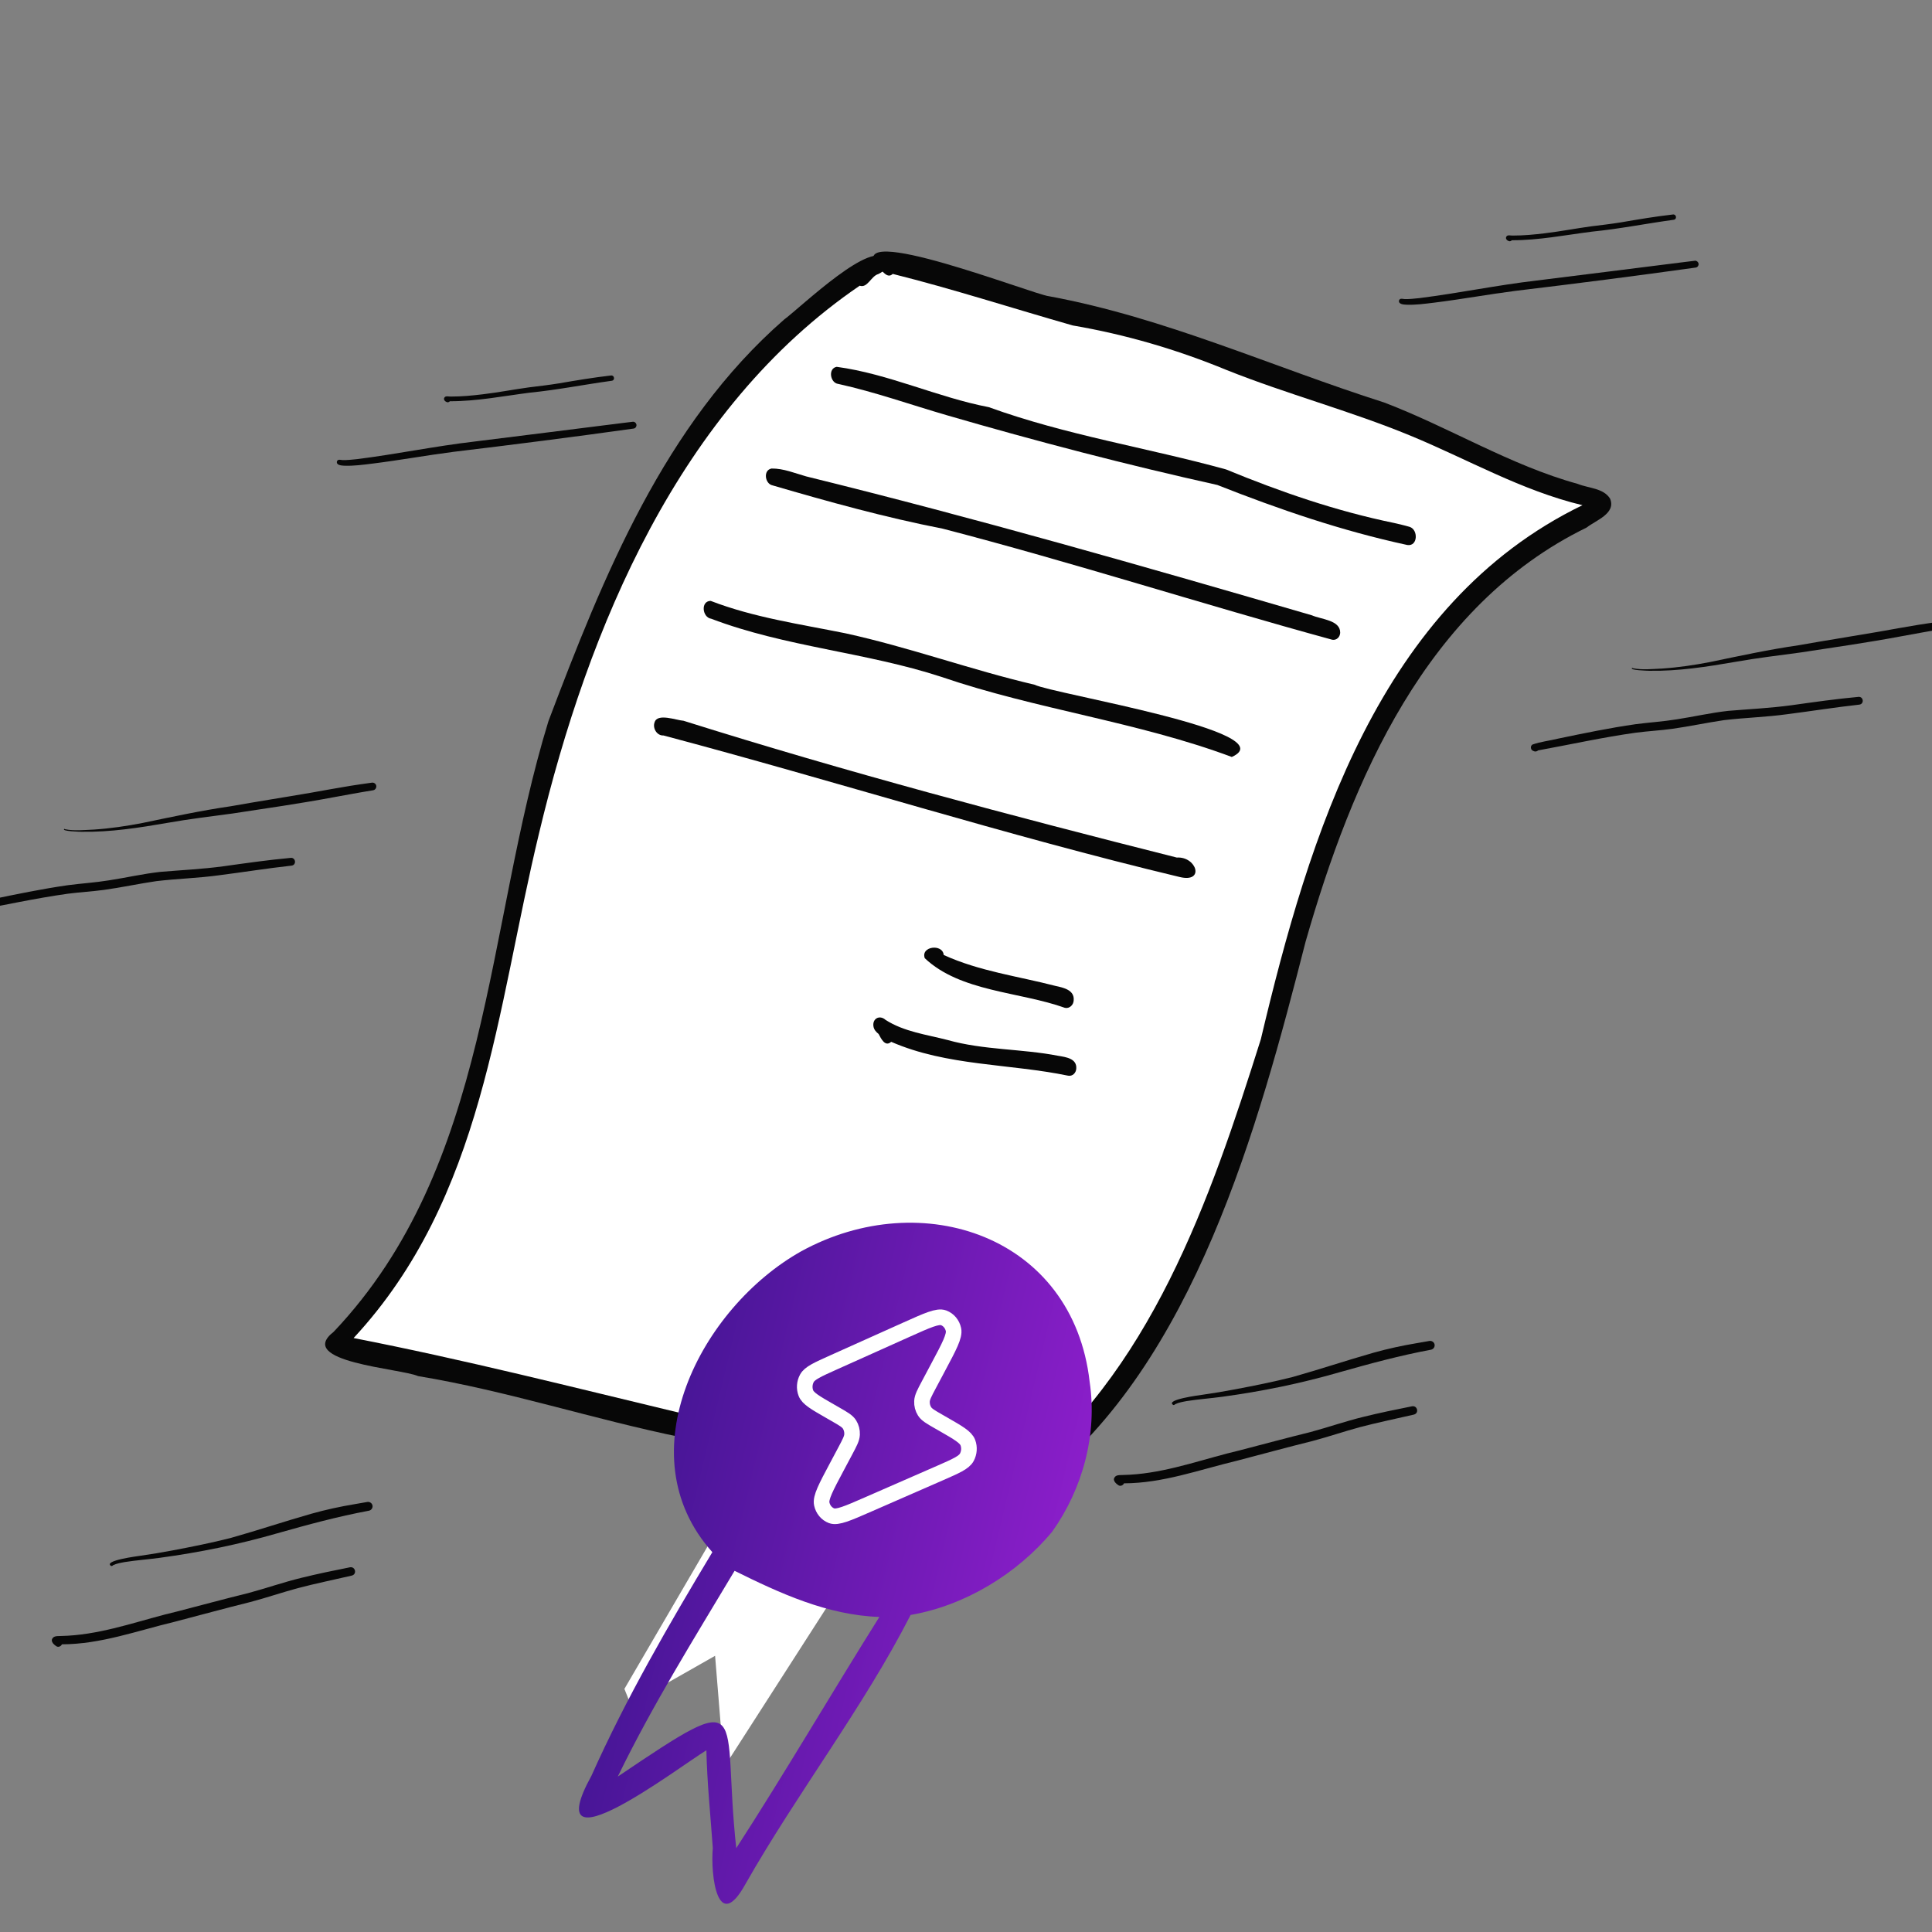 <svg width="120" height="120" viewBox="0 0 120 120" fill="none" xmlns="http://www.w3.org/2000/svg">
<rect x="0" y="0" width="120" height="120" fill="#808080" stroke="none"/>
<g clip-path="url(#clip0_2344_95957)">
<path d="M42.725 88.838C42.725 88.838 21.698 84.729 21.135 83.982C20.571 83.235 26.016 76.325 26.016 76.325L28.457 69.974L30.334 63.438L31.461 57.274L33.526 49.99L34.84 43.453L37.656 37.103L40.848 31.314L45.166 24.216L49.672 19.734L54.929 16.185L59.247 17.306L64.316 18.987L70.887 20.668L81.025 23.656L89.474 27.205L99.424 31.314L95.106 33.555L91.164 37.103L86.47 43.453L83.278 49.99L81.025 56.34L77.458 69.601L74.267 77.632L70.887 83.982L66.381 89.772L62.439 92.76L60.937 91.639L61.875 89.211L62.439 86.223L61.688 83.235L59.247 80.247L56.243 78.379H52.113L48.17 80.247L44.415 83.982L42.725 88.838Z" fill="white"/>
<path d="M38.783 104.9L45.541 93.32C47.769 94.972 49.471 95.66 53.615 96.309L44.978 109.756L44.415 102.845L39.158 105.834L38.783 104.9Z" fill="white"/>
<path d="M55.074 16.164C55.228 16.573 54.892 16.865 54.552 17.023C54.105 17.146 53.882 17.914 53.398 17.746C42.196 25.374 36.525 39.012 33.486 51.735C30.821 62.725 30.062 74.379 21.963 83.108C28.839 84.449 35.619 86.174 42.427 87.804C42.356 88.29 42.341 88.788 42.373 89.282C36.867 88.161 31.519 86.388 25.965 85.471C24.902 84.997 18.299 84.603 20.728 82.718C30.51 72.396 30.122 57.633 34.065 44.791C37.478 35.788 41.258 26.349 48.693 19.857C49.794 19.036 54.267 14.707 55.074 16.164Z" fill="#070707"/>
<path d="M62.298 91.788C62.831 92.708 61.805 93.171 61.021 92.923C61.363 92.467 61.651 91.972 61.894 91.455C62.059 91.525 62.207 91.629 62.298 91.788Z" fill="#070707"/>
<path d="M100.003 30.969C100.393 31.897 99.122 32.314 98.543 32.77C88.587 37.626 83.972 48.425 81.092 58.491C78.156 69.972 74.195 84.636 64.465 92.178C63.416 93.488 62.626 93.996 61.021 92.924L61.021 92.923C61.338 92.503 61.605 92.051 61.834 91.578C62.167 91.729 62.495 91.91 62.866 91.941C71.464 85.344 75.168 74.516 78.312 64.552C81.311 51.921 85.668 37.497 98.289 31.379C94.497 30.469 91.15 28.521 87.595 27.056C83.863 25.516 79.943 24.483 76.191 22.984C73.089 21.705 69.922 20.779 66.626 20.214C62.9 19.152 59.214 17.955 55.45 17.013C55.083 17.359 54.806 16.747 54.489 16.606C54.492 16.606 54.492 16.605 54.492 16.605C52.36 13.655 64.18 18.295 65.152 18.399C72.368 19.73 79.022 22.787 85.979 25.002C90.035 26.549 93.807 28.901 97.998 30.056C98.665 30.328 99.589 30.311 100.003 30.969Z" fill="#070707"/>
<path d="M87.41 33.851C83.33 32.969 79.464 31.643 75.61 30.122C69.953 28.865 64.388 27.412 58.829 25.797C56.577 25.143 54.361 24.351 52.069 23.847C51.562 23.791 51.413 22.882 51.969 22.784C55.199 23.22 58.219 24.675 61.417 25.29C66.213 27.029 71.245 27.805 76.151 29.157C79.541 30.554 82.988 31.744 86.592 32.483C86.914 32.56 87.236 32.629 87.552 32.724C88.097 32.891 88.074 33.952 87.41 33.851Z" fill="#070707"/>
<path d="M82.751 39.736C74.649 37.52 66.66 34.94 58.549 32.836C54.977 32.139 51.47 31.166 47.986 30.148C47.508 30.054 47.385 29.197 47.924 29.101C48.659 29.091 49.372 29.392 50.073 29.59C60.639 32.192 71.034 35.174 81.48 38.217C82.056 38.474 83.259 38.509 83.242 39.307C83.225 39.575 83.014 39.78 82.751 39.736Z" fill="#070707"/>
<path d="M76.508 47.016C70.649 44.83 64.385 44.065 58.478 42.044C53.791 40.511 48.779 40.183 44.175 38.431C43.622 38.354 43.499 37.332 44.141 37.322C46.823 38.357 49.7 38.766 52.511 39.335C56.485 40.204 60.311 41.606 64.268 42.532C65.346 43.084 79.96 45.47 76.508 47.016Z" fill="#070707"/>
<path d="M73.266 54.471C62.478 51.891 51.898 48.516 41.207 45.681C40.808 45.702 40.525 45.238 40.654 44.873C40.822 44.272 42.002 44.737 42.456 44.768C52.562 47.949 62.817 50.672 73.092 53.264C74.324 53.185 74.854 54.859 73.266 54.471Z" fill="#070707"/>
<path d="M66.344 66.813C62.695 66.058 58.815 66.22 55.353 64.709C54.977 65.05 54.723 64.506 54.572 64.222C54.421 64.102 54.284 63.954 54.253 63.757C54.17 63.273 54.629 63.012 55.003 63.347C56.154 64.085 57.551 64.259 58.854 64.596C61.101 65.23 63.453 65.134 65.728 65.578C66.201 65.657 66.894 65.743 66.849 66.373C66.834 66.647 66.612 66.862 66.344 66.813Z" fill="#070707"/>
<path d="M66.144 62.599C63.33 61.59 59.658 61.61 57.44 59.517C57.169 58.768 58.555 58.605 58.615 59.315C60.816 60.323 63.239 60.636 65.566 61.239C66.053 61.343 66.74 61.491 66.689 62.124C66.686 62.405 66.435 62.663 66.144 62.599Z" fill="#070707"/>
<path d="M67.681 85.829C68.166 89.086 67.25 92.468 65.348 95.143V95.145C63.163 97.76 59.935 99.726 56.56 100.307C53.648 106.015 49.529 111.35 46.316 116.996C44.562 120.198 44.123 116.45 44.274 114.783C44.127 112.722 43.922 110.766 43.875 108.713C42.168 109.752 33.325 116.499 36.737 110.292C38.886 105.485 41.535 100.914 44.245 96.408C38.8 90.324 43.541 81.209 49.774 77.715C57.272 73.61 66.653 76.782 67.681 85.829ZM54.619 100.432C51.402 100.321 48.451 98.967 45.626 97.566C43.099 101.791 40.518 105.928 38.372 110.346C46.83 104.635 44.795 106.218 45.73 114.794C48.785 110.069 51.632 105.189 54.619 100.432Z" fill="url(#paint0_linear_2344_95957)"/>
<path d="M18.099 53.767C16.607 53.932 15.106 54.173 13.621 54.362C12.323 54.542 11.004 54.575 9.704 54.73C8.627 54.888 7.56 55.119 6.482 55.27C5.73 55.373 4.971 55.411 4.219 55.51C2.183 55.794 0.175 56.241 -1.845 56.609C-1.917 56.686 -2.043 56.699 -2.133 56.644C-2.305 56.593 -2.35 56.342 -2.19 56.245C-1.679 56.063 -1.118 56.008 -0.589 55.875C1.005 55.544 2.601 55.212 4.213 54.982C5.059 54.87 5.912 54.819 6.754 54.682C7.824 54.518 8.879 54.274 9.955 54.154C11.264 54.043 12.585 53.983 13.887 53.805C15.278 53.611 16.67 53.411 18.07 53.283C18.377 53.269 18.426 53.736 18.099 53.767Z" fill="#070707"/>
<path d="M115.474 43.767C113.982 43.932 112.481 44.173 110.996 44.362C109.698 44.542 108.378 44.575 107.079 44.73C106.002 44.888 104.935 45.119 103.857 45.27C103.105 45.373 102.346 45.411 101.594 45.51C99.558 45.794 97.55 46.241 95.531 46.609C95.458 46.686 95.332 46.699 95.243 46.644C95.07 46.593 95.025 46.342 95.185 46.245C95.696 46.063 96.257 46.008 96.786 45.875C98.38 45.544 99.976 45.212 101.588 44.982C102.434 44.87 103.287 44.819 104.129 44.682C105.199 44.518 106.254 44.274 107.33 44.154C108.639 44.043 109.96 43.983 111.262 43.805C112.653 43.611 114.045 43.411 115.445 43.283C115.752 43.269 115.801 43.736 115.474 43.767Z" fill="#070707"/>
<path d="M23.179 49.085C22.335 49.219 21.495 49.379 20.653 49.531C18.597 49.915 16.527 50.211 14.458 50.526C13.108 50.711 11.759 50.866 10.421 51.106C8.644 51.414 6.854 51.695 5.046 51.663C4.96 51.66 3.805 51.633 3.989 51.488C4.007 51.483 4.03 51.487 4.035 51.505C4.634 51.623 5.253 51.55 5.858 51.525C6.859 51.457 7.848 51.31 8.831 51.121C10.661 50.74 12.487 50.345 14.338 50.077C15.999 49.78 17.665 49.523 19.327 49.235C20.148 49.089 20.968 48.939 21.791 48.805C22.223 48.736 22.655 48.675 23.087 48.614C23.215 48.589 23.348 48.675 23.37 48.804C23.393 48.929 23.308 49.063 23.179 49.085Z" fill="#070707"/>
<path d="M120.562 39.085C119.718 39.219 118.878 39.379 118.036 39.531C115.98 39.915 113.91 40.211 111.841 40.526C110.491 40.711 109.142 40.866 107.803 41.106C106.027 41.414 104.237 41.695 102.429 41.663C102.343 41.66 101.188 41.633 101.371 41.488C101.39 41.483 101.413 41.487 101.418 41.505C102.017 41.623 102.636 41.55 103.241 41.525C104.241 41.457 105.231 41.31 106.213 41.121C108.043 40.74 109.87 40.345 111.721 40.077C113.382 39.78 115.047 39.523 116.71 39.235C117.53 39.089 118.351 38.939 119.174 38.805C119.605 38.736 120.038 38.675 120.47 38.614C120.598 38.589 120.731 38.675 120.753 38.804C120.776 38.929 120.691 39.063 120.562 39.085Z" fill="#070707"/>
<path d="M21.841 97.865C20.729 98.123 19.608 98.351 18.504 98.641C17.516 98.908 16.535 99.243 15.55 99.504C13.966 99.897 12.405 100.325 10.858 100.729C8.528 101.286 6.262 102.126 3.844 102.132C3.792 102.256 3.629 102.329 3.508 102.256C3.303 102.123 3.073 101.893 3.338 101.682C3.464 101.607 3.62 101.62 3.762 101.615C4.058 101.607 4.353 101.595 4.647 101.564C6.838 101.358 8.911 100.581 11.041 100.082C12.511 99.701 13.949 99.31 15.417 98.95C16.52 98.653 17.601 98.275 18.712 98.004C19.715 97.756 20.728 97.547 21.741 97.346C22.073 97.291 22.192 97.783 21.841 97.865Z" fill="#070707"/>
<path d="M87.81 87.865C86.698 88.123 85.577 88.351 84.472 88.641C83.485 88.908 82.504 89.243 81.519 89.504C79.935 89.897 78.374 90.325 76.826 90.729C74.497 91.286 72.231 92.126 69.813 92.132C69.761 92.256 69.598 92.329 69.477 92.256C69.271 92.123 69.042 91.893 69.307 91.682C69.433 91.607 69.588 91.62 69.731 91.615C70.027 91.607 70.322 91.594 70.616 91.564C72.806 91.358 74.88 90.581 77.01 90.082C78.48 89.701 79.918 89.31 81.386 88.95C82.489 88.653 83.57 88.275 84.68 88.004C85.684 87.756 86.697 87.547 87.71 87.346C88.042 87.291 88.16 87.783 87.81 87.865Z" fill="#070707"/>
<path d="M22.917 93.832C20.99 94.191 19.103 94.703 17.22 95.237C14.818 95.93 12.412 96.42 9.943 96.756C9.207 96.857 8.476 96.907 7.748 97.022C7.502 97.068 7.245 97.11 7.018 97.22C6.995 97.256 6.948 97.276 6.905 97.267C6.366 96.932 8.563 96.655 8.744 96.627C9.411 96.532 10.075 96.421 10.737 96.296C11.936 96.069 13.134 95.829 14.317 95.529C16.001 95.056 17.663 94.498 19.346 94.019C20.227 93.771 21.121 93.578 22.023 93.427C22.286 93.381 22.548 93.335 22.812 93.29C22.96 93.265 23.107 93.359 23.136 93.509C23.165 93.657 23.064 93.802 22.917 93.832Z" fill="#070707"/>
<path d="M88.886 83.832C86.959 84.191 85.071 84.703 83.189 85.236C80.787 85.93 78.381 86.42 75.912 86.756C75.175 86.857 74.444 86.907 73.717 87.022C73.471 87.068 73.213 87.109 72.987 87.22C72.963 87.255 72.917 87.276 72.874 87.266C72.335 86.931 74.531 86.655 74.713 86.627C75.38 86.532 76.044 86.421 76.706 86.295C77.905 86.069 79.103 85.829 80.286 85.529C81.97 85.056 83.632 84.498 85.315 84.019C86.196 83.771 87.09 83.578 87.992 83.427C88.255 83.381 88.517 83.334 88.781 83.289C88.929 83.265 89.076 83.359 89.105 83.509C89.133 83.657 89.033 83.802 88.886 83.832Z" fill="#070707"/>
<path d="M38.006 23.649C36.312 23.88 34.613 24.221 32.914 24.388C31.262 24.599 29.613 24.927 27.941 24.922C27.895 24.977 27.817 25.004 27.75 24.974C27.64 24.938 27.533 24.821 27.598 24.703C27.67 24.56 27.888 24.643 28.002 24.631C28.669 24.633 29.332 24.569 29.994 24.489C30.952 24.375 31.9 24.191 32.855 24.06C33.475 23.983 34.086 23.914 34.7 23.814C35.778 23.629 36.856 23.448 37.943 23.323C38.153 23.287 38.223 23.605 38.006 23.649Z" fill="#070707"/>
<path d="M103.967 13.649C102.273 13.88 100.574 14.221 98.875 14.388C97.222 14.599 95.574 14.927 93.902 14.922C93.856 14.977 93.778 15.004 93.711 14.974C93.6 14.938 93.494 14.821 93.559 14.703C93.631 14.56 93.849 14.643 93.963 14.631C94.629 14.633 95.293 14.569 95.955 14.489C96.912 14.375 97.861 14.191 98.816 14.06C99.436 13.982 100.047 13.914 100.661 13.814C101.739 13.629 102.817 13.447 103.904 13.323C104.114 13.287 104.184 13.605 103.967 13.649Z" fill="#070707"/>
<path d="M39.361 26.618C35.637 27.14 31.894 27.618 28.164 28.065C26.484 28.281 24.815 28.587 23.135 28.795C22.549 28.866 21.961 28.95 21.37 28.925C21.193 28.918 20.848 28.887 20.936 28.637C21.003 28.511 21.149 28.566 21.262 28.575C21.577 28.587 21.882 28.545 22.194 28.516C24.625 28.21 27.041 27.707 29.474 27.425C32.543 27.038 35.621 26.663 38.689 26.271C38.904 26.245 39.098 26.22 39.307 26.196C39.413 26.183 39.512 26.269 39.53 26.368C39.552 26.477 39.476 26.602 39.361 26.618Z" fill="#070707"/>
<path d="M105.33 16.618C101.606 17.14 97.863 17.618 94.133 18.065C92.452 18.281 90.784 18.587 89.103 18.795C88.518 18.866 87.93 18.95 87.338 18.925C87.162 18.918 86.817 18.887 86.905 18.637C86.972 18.511 87.118 18.566 87.231 18.575C87.545 18.587 87.85 18.545 88.163 18.516C90.594 18.21 93.01 17.707 95.442 17.425C98.512 17.038 101.59 16.663 104.657 16.271C104.873 16.245 105.066 16.22 105.276 16.196C105.381 16.183 105.48 16.269 105.499 16.368C105.521 16.477 105.445 16.602 105.33 16.618Z" fill="#070707"/>
</g>
<g clip-path="url(#clip1_2344_95957)">
<path d="M51.766 84.625L56.308 82.586C57.6 82.006 58.246 81.716 58.606 81.85C58.918 81.966 59.149 82.241 59.222 82.583C59.306 82.978 58.961 83.626 58.27 84.922L57.692 86.009C57.416 86.528 57.277 86.788 57.266 87.04C57.255 87.262 57.312 87.479 57.427 87.661C57.557 87.868 57.799 88.007 58.282 88.284L58.595 88.463C59.523 88.996 59.987 89.263 60.115 89.603C60.226 89.898 60.202 90.235 60.049 90.518C59.873 90.842 59.373 91.061 58.375 91.498L53.929 93.441C52.649 94.001 52.009 94.281 51.651 94.146C51.342 94.028 51.113 93.753 51.041 93.412C50.958 93.019 51.299 92.379 51.981 91.099L52.498 90.128C52.774 89.608 52.912 89.349 52.924 89.097C52.934 88.875 52.878 88.657 52.763 88.475C52.632 88.269 52.391 88.13 51.908 87.853L51.56 87.653C50.641 87.126 50.182 86.862 50.054 86.524C49.942 86.23 49.965 85.894 50.116 85.612C50.289 85.288 50.781 85.067 51.766 84.625Z" stroke="white" stroke-width="0.969" stroke-linecap="round" stroke-linejoin="round"/>
</g>
<defs>
<linearGradient id="paint0_linear_2344_95957" x1="35.961" y1="75.946" x2="75.658" y2="85.442" gradientUnits="userSpaceOnUse">
<stop stop-color="#321386"/>
<stop offset="1" stop-color="#9C20D7"/>
<stop offset="1" stop-color="#9C20D7"/>
</linearGradient>
<clipPath id="clip0_2344_95957">
<rect width="120" height="120" fill="white"/>
</clipPath>
<clipPath id="clip1_2344_95957">
<rect width="16.337" height="16.337" fill="white" transform="translate(49.141 78.098) rotate(13.919)"/>
</clipPath>
</defs>
</svg>
